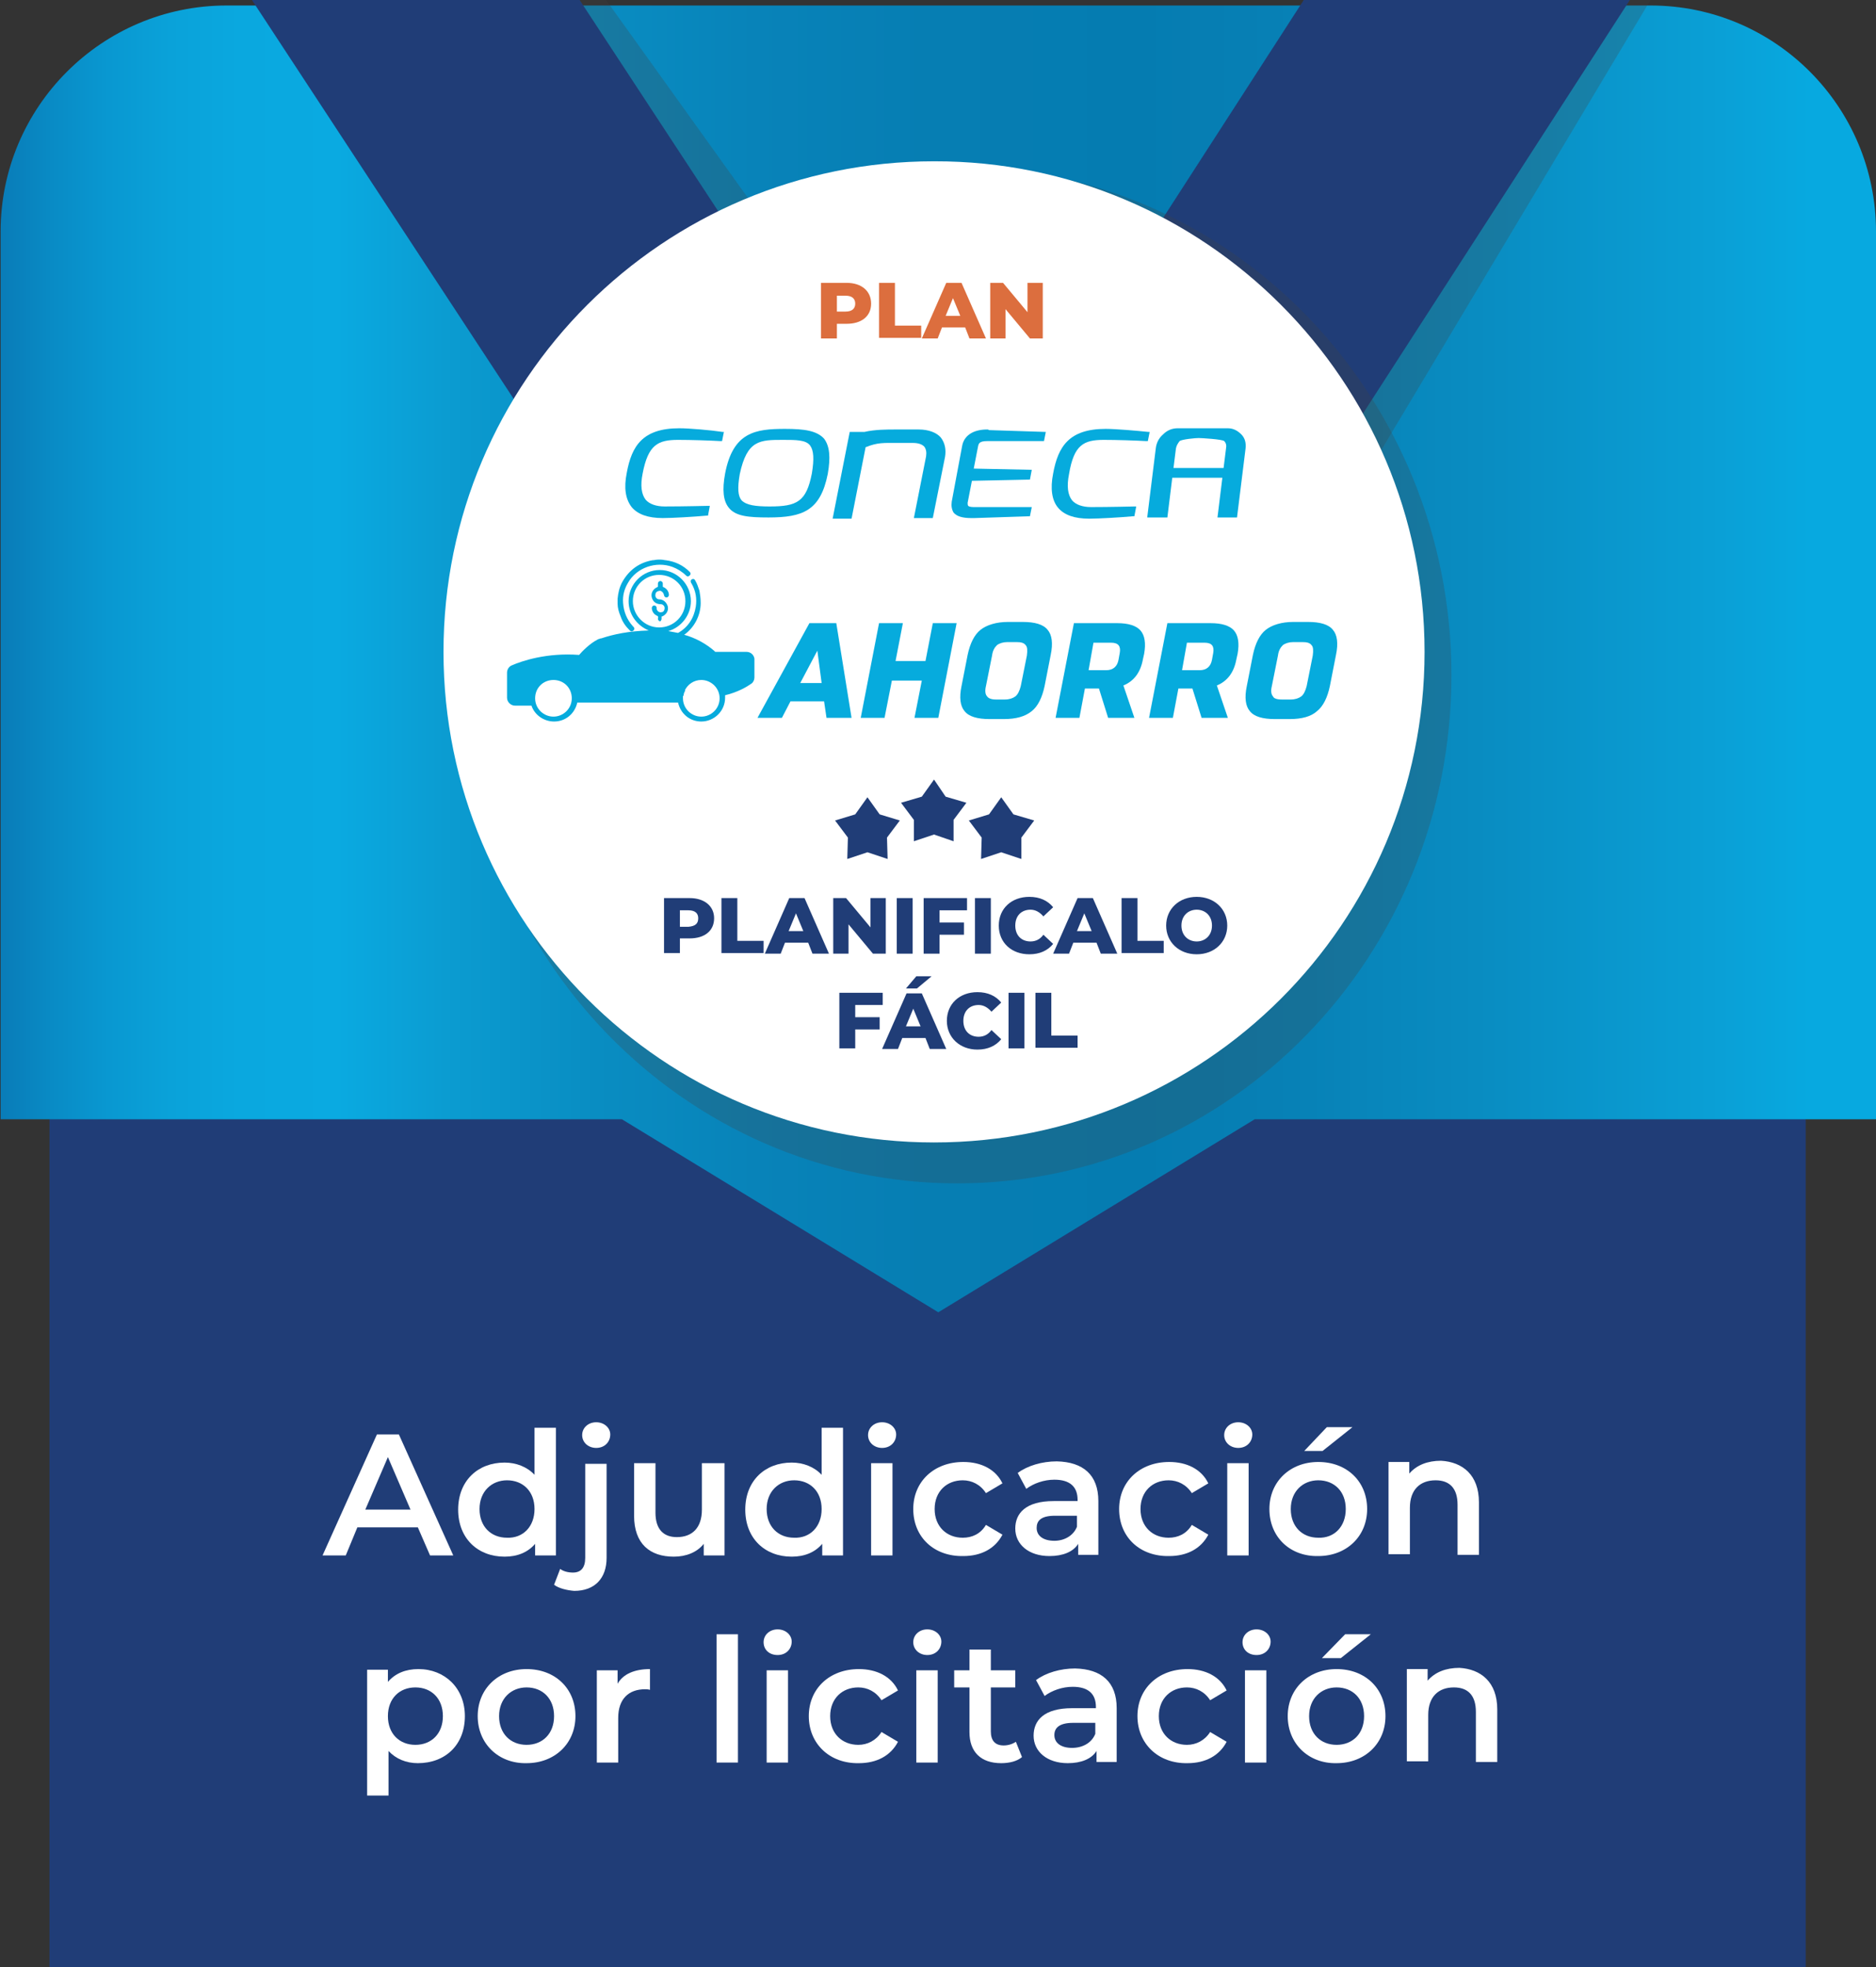 <?xml version="1.0" encoding="UTF-8"?> <svg xmlns="http://www.w3.org/2000/svg" xmlns:xlink="http://www.w3.org/1999/xlink" version="1.1" id="Layer_1" x="0px" y="0px" width="307.1px" height="322px" viewBox="0 0 307.1 322" style="enable-background:new 0 0 307.1 322;" xml:space="preserve"><rect x="0" y="0" width="307.1" height="322" fill="#333333" stroke="none"/> <style type="text/css"> .st0{fill:#203D77;} .st1{fill:#FFFFFF;} .st2{fill:url(#SVGID_1_);} .st3{clip-path:url(#SVGID_00000166675692373076106970000000522590139367007161_);} .st4{opacity:0.25;fill:#424143;} .st5{fill:#DC6E3E;} .st6{fill:#06ABDD;} </style> <rect x="8.1" y="181.8" class="st0" width="287.5" height="140.2"></rect> <g> <path class="st1" d="M68.4,250h-9.9l-1.9,4.6h-3.8l8.9-19.8h3.6l8.9,19.8h-3.8L68.4,250z M67.2,247.1l-3.7-8.6l-3.7,8.6H67.2z"></path> <path class="st1" d="M91,233.6v21h-3.4v-1.9c-1.2,1.4-2.9,2.1-5,2.1c-4.4,0-7.6-3-7.6-7.7c0-4.7,3.2-7.7,7.6-7.7 c1.9,0,3.7,0.7,4.9,2v-7.7H91z M87.5,247c0-2.9-1.9-4.7-4.5-4.7c-2.5,0-4.5,1.8-4.5,4.7s1.9,4.7,4.5,4.7 C85.6,251.8,87.5,249.9,87.5,247z"></path> <path class="st1" d="M90.7,259.4l1-2.6c0.5,0.4,1.3,0.6,2.1,0.6c1.3,0,2-0.8,2-2.4v-15.4h3.5v15.4c0,3.3-1.9,5.4-5.3,5.4 C92.8,260.3,91.5,260,90.7,259.4z M95.3,234.9c0-1.2,1-2.1,2.3-2.1c1.3,0,2.3,0.9,2.3,2c0,1.2-0.9,2.2-2.3,2.2 C96.3,237,95.3,236.1,95.3,234.9z"></path> <path class="st1" d="M118.6,239.5v15.1h-3.4v-1.9c-1.1,1.4-2.9,2.1-4.9,2.1c-3.9,0-6.5-2.1-6.5-6.7v-8.6h3.5v8.1c0,2.7,1.3,4,3.5,4 c2.5,0,4.1-1.5,4.1-4.5v-7.6H118.6z"></path> <path class="st1" d="M138,233.6v21h-3.4v-1.9c-1.2,1.4-2.9,2.1-5,2.1c-4.4,0-7.6-3-7.6-7.7c0-4.7,3.2-7.7,7.6-7.7 c1.9,0,3.7,0.7,4.9,2v-7.7H138z M134.5,247c0-2.9-1.9-4.7-4.5-4.7c-2.5,0-4.5,1.8-4.5,4.7s1.9,4.7,4.5,4.7 C132.6,251.8,134.5,249.9,134.5,247z"></path> <path class="st1" d="M142.1,234.9c0-1.2,1-2.1,2.3-2.1c1.3,0,2.3,0.9,2.3,2c0,1.2-0.9,2.2-2.3,2.2 C143.1,237,142.1,236.1,142.1,234.9z M142.6,239.5h3.5v15.1h-3.5V239.5z"></path> <path class="st1" d="M149.5,247c0-4.5,3.4-7.7,8.2-7.7c2.9,0,5.3,1.2,6.4,3.5l-2.7,1.6c-0.9-1.4-2.3-2.1-3.8-2.1 c-2.6,0-4.6,1.8-4.6,4.7c0,2.9,2,4.7,4.6,4.7c1.5,0,2.9-0.6,3.8-2.1l2.7,1.6c-1.2,2.3-3.5,3.5-6.4,3.5 C152.9,254.8,149.5,251.6,149.5,247z"></path> <path class="st1" d="M179.8,245.7v8.8h-3.3v-1.8c-0.8,1.3-2.5,2-4.7,2c-3.4,0-5.6-1.9-5.6-4.5c0-2.5,1.7-4.5,6.3-4.5h3.9v-0.2 c0-2.1-1.2-3.3-3.8-3.3c-1.7,0-3.4,0.6-4.6,1.5l-1.4-2.6c1.6-1.2,4-1.9,6.4-1.9C177.3,239.3,179.8,241.4,179.8,245.7z M176.3,249.9 v-1.8h-3.6c-2.4,0-3,0.9-3,2c0,1.3,1.1,2.1,2.9,2.1C174.2,252.2,175.7,251.4,176.3,249.9z"></path> <path class="st1" d="M183.2,247c0-4.5,3.4-7.7,8.2-7.7c2.9,0,5.3,1.2,6.4,3.5l-2.7,1.6c-0.9-1.4-2.3-2.1-3.8-2.1 c-2.6,0-4.6,1.8-4.6,4.7c0,2.9,2,4.7,4.6,4.7c1.5,0,2.9-0.6,3.8-2.1l2.7,1.6c-1.2,2.3-3.5,3.5-6.4,3.5 C186.6,254.8,183.2,251.6,183.2,247z"></path> <path class="st1" d="M200.4,234.9c0-1.2,1-2.1,2.3-2.1s2.3,0.9,2.3,2c0,1.2-0.9,2.2-2.3,2.2C201.4,237,200.4,236.1,200.4,234.9z M200.9,239.5h3.5v15.1h-3.5V239.5z"></path> <path class="st1" d="M207.8,247c0-4.5,3.4-7.7,8-7.7c4.7,0,8,3.2,8,7.7s-3.4,7.7-8,7.7C211.2,254.8,207.8,251.6,207.8,247z M220.3,247c0-2.9-1.9-4.7-4.5-4.7c-2.5,0-4.5,1.8-4.5,4.7s1.9,4.7,4.5,4.7C218.4,251.8,220.3,249.9,220.3,247z M217.2,233.6h4.2 l-4.9,3.9h-3L217.2,233.6z"></path> <path class="st1" d="M242.1,245.9v8.6h-3.5v-8.2c0-2.7-1.3-4-3.6-4c-2.5,0-4.2,1.5-4.2,4.5v7.6h-3.5v-15.1h3.4v1.9 c1.2-1.4,3-2.1,5.2-2.1C239.4,239.3,242.1,241.4,242.1,245.9z"></path> <path class="st1" d="M76.1,280.9c0,4.7-3.2,7.7-7.7,7.7c-1.9,0-3.6-0.7-4.8-2v7.3h-3.5v-20.6h3.4v2c1.2-1.4,2.9-2.1,5-2.1 C72.8,273.2,76.1,276.3,76.1,280.9z M72.5,280.9c0-2.9-1.9-4.7-4.5-4.7s-4.5,1.8-4.5,4.7s1.9,4.7,4.5,4.7S72.5,283.8,72.5,280.9z"></path> <path class="st1" d="M78.2,280.9c0-4.5,3.4-7.7,8-7.7c4.7,0,8,3.2,8,7.7c0,4.5-3.4,7.7-8,7.7C81.6,288.7,78.2,285.4,78.2,280.9z M90.7,280.9c0-2.9-1.9-4.7-4.5-4.7c-2.5,0-4.5,1.8-4.5,4.7s1.9,4.7,4.5,4.7C88.8,285.6,90.7,283.8,90.7,280.9z"></path> <path class="st1" d="M106.4,273.2v3.4c-0.3-0.1-0.6-0.1-0.8-0.1c-2.7,0-4.4,1.6-4.4,4.7v7.3h-3.5v-15.1h3.4v2.2 C102,274,103.9,273.2,106.4,273.2z"></path> <path class="st1" d="M117.3,267.5h3.5v21h-3.5V267.5z"></path> <path class="st1" d="M125,268.8c0-1.2,1-2.1,2.3-2.1c1.3,0,2.3,0.9,2.3,2c0,1.2-0.9,2.2-2.3,2.2C125.9,270.9,125,270,125,268.8z M125.5,273.4h3.5v15.1h-3.5V273.4z"></path> <path class="st1" d="M132.4,280.9c0-4.5,3.4-7.7,8.2-7.7c2.9,0,5.3,1.2,6.4,3.5l-2.7,1.6c-0.9-1.4-2.3-2.1-3.8-2.1 c-2.6,0-4.6,1.8-4.6,4.7c0,2.9,2,4.7,4.6,4.7c1.5,0,2.9-0.7,3.8-2.1l2.7,1.6c-1.2,2.3-3.5,3.5-6.4,3.5 C135.8,288.7,132.4,285.4,132.4,280.9z"></path> <path class="st1" d="M149.5,268.8c0-1.2,1-2.1,2.3-2.1c1.3,0,2.3,0.9,2.3,2c0,1.2-0.9,2.2-2.3,2.2 C150.5,270.9,149.5,270,149.5,268.8z M150,273.4h3.5v15.1H150V273.4z"></path> <path class="st1" d="M167.3,287.6c-0.8,0.7-2.1,1-3.4,1c-3.3,0-5.2-1.8-5.2-5.1v-7.3h-2.5v-2.8h2.5v-3.4h3.5v3.4h4v2.8h-4v7.2 c0,1.5,0.7,2.3,2.1,2.3c0.7,0,1.4-0.2,2-0.6L167.3,287.6z"></path> <path class="st1" d="M182.8,279.6v8.8h-3.3v-1.8c-0.8,1.3-2.5,2-4.7,2c-3.4,0-5.6-1.9-5.6-4.5c0-2.5,1.7-4.5,6.3-4.5h3.9v-0.2 c0-2.1-1.2-3.3-3.8-3.3c-1.7,0-3.4,0.6-4.6,1.5l-1.4-2.6c1.6-1.2,4-1.9,6.4-1.9C180.3,273.2,182.8,275.3,182.8,279.6z M179.3,283.8 V282h-3.6c-2.4,0-3.1,0.9-3.1,2c0,1.3,1.1,2.1,2.9,2.1C177.2,286.1,178.7,285.3,179.3,283.8z"></path> <path class="st1" d="M186.2,280.9c0-4.5,3.4-7.7,8.2-7.7c2.9,0,5.3,1.2,6.4,3.5l-2.7,1.6c-0.9-1.4-2.3-2.1-3.8-2.1 c-2.6,0-4.6,1.8-4.6,4.7c0,2.9,2,4.7,4.6,4.7c1.5,0,2.9-0.7,3.8-2.1l2.7,1.6c-1.2,2.3-3.5,3.5-6.4,3.5 C189.6,288.7,186.2,285.4,186.2,280.9z"></path> <path class="st1" d="M203.4,268.8c0-1.2,1-2.1,2.3-2.1c1.3,0,2.3,0.9,2.3,2c0,1.2-0.9,2.2-2.3,2.2 C204.3,270.9,203.4,270,203.4,268.8z M203.8,273.4h3.5v15.1h-3.5V273.4z"></path> <path class="st1" d="M210.8,280.9c0-4.5,3.4-7.7,8-7.7c4.7,0,8,3.2,8,7.7c0,4.5-3.4,7.7-8,7.7C214.2,288.7,210.8,285.4,210.8,280.9 z M223.3,280.9c0-2.9-1.9-4.7-4.5-4.7c-2.5,0-4.5,1.8-4.5,4.7s1.9,4.7,4.5,4.7C221.4,285.6,223.3,283.8,223.3,280.9z M220.2,267.5 h4.2l-4.9,3.9h-3.1L220.2,267.5z"></path> <path class="st1" d="M245.1,279.8v8.6h-3.5v-8.2c0-2.7-1.3-4-3.6-4c-2.5,0-4.2,1.5-4.2,4.5v7.6h-3.5v-15.1h3.4v1.9 c1.2-1.4,3-2.1,5.2-2.1C242.4,273.2,245.1,275.3,245.1,279.8z"></path> </g> <g> <linearGradient id="SVGID_1_" gradientUnits="userSpaceOnUse" x1="0.131" y1="107.878" x2="307.135" y2="107.878"> <stop offset="0" style="stop-color:#097CB8"></stop> <stop offset="2.724729e-02" style="stop-color:#098BC5"></stop> <stop offset="5.752530e-02" style="stop-color:#0998D1"></stop> <stop offset="9.053286e-02" style="stop-color:#0AA2D9"></stop> <stop offset="0.128" style="stop-color:#0AA8DF"></stop> <stop offset="0.179" style="stop-color:#0AAAE1"></stop> <stop offset="0.237" style="stop-color:#0B9CD1"></stop> <stop offset="0.317" style="stop-color:#098DC2"></stop> <stop offset="0.402" style="stop-color:#0883B9"></stop> <stop offset="0.494" style="stop-color:#067EB3"></stop> <stop offset="0.607" style="stop-color:#057CB1"></stop> <stop offset="0.679" style="stop-color:#0780B5"></stop> <stop offset="0.787" style="stop-color:#098CC1"></stop> <stop offset="0.917" style="stop-color:#0AA0D6"></stop> <stop offset="0.965" style="stop-color:#07A9E0"></stop> </linearGradient> <path class="st2" d="M270.2,0.9H37.1C16.7,0.9,0.1,17.5,0.1,37.9v145.3h101.7l51.8,31.6l51.8-31.6h101.7V37.9 C307.1,17.5,290.6,0.9,270.2,0.9z"></path> <g> <defs> <path id="SVGID_00000122711412398356751570000003451151532884115382_" d="M270.7,0H37.1C16.7,0,0.1,16.5,0.1,36.9L0,183.5 l100.9-0.3l51.8,31.6l51.8-31.6h101.7l0.6-150.8C306.8,12,291.1,0,270.7,0z"></path> </defs> <clipPath id="SVGID_00000142175335124337811970000004131430835913176480_"> <use xlink:href="#SVGID_00000122711412398356751570000003451151532884115382_" style="overflow:visible;"></use> </clipPath> <g style="clip-path:url(#SVGID_00000142175335124337811970000004131430835913176480_);"> <g> <path class="st4" d="M301.6-52.5L223.7,77.7L186,53.4l80.1-124.1L301.6-52.5z M12.5-46.4L92.3,75.2l43.4-24.3L48.1-71.3 L12.5-46.4z"></path> <path class="st0" d="M299.4-50.5L219.3,73.6l-37.7-24.3l80.1-124.1L299.4-50.5z M8.1-50.5L87.9,71.1l37.7-24.3L45.8-74.8 L8.1-50.5z"></path> </g> <g> <path class="st4" d="M237.6,110.5c0,46-36.2,83.2-80.9,83.2c-44.7,0-80.9-37.3-80.9-83.2c0-46,36.2-83.2,80.9-83.2 C201.4,27.3,237.6,64.6,237.6,110.5z"></path> <path class="st1" d="M233.2,106.7c0,44.4-36,80.3-80.3,80.3c-44.4,0-80.3-36-80.3-80.3c0-44.4,36-80.3,80.3-80.3 C197.2,26.3,233.2,62.3,233.2,106.7z"></path> </g> </g> </g> <g> <path class="st5" d="M142.6,49.7c0,2.1-1.6,3.3-4,3.3H137v2.4h-2.6v-9.1h4.2C141,46.3,142.6,47.6,142.6,49.7z M140,49.7 c0-0.8-0.5-1.3-1.6-1.3H137V51h1.4C139.5,51,140,50.5,140,49.7z"></path> <path class="st5" d="M143.9,46.3h2.6v7h4.3v2h-6.9V46.3z"></path> <path class="st5" d="M158,53.6h-3.8l-0.7,1.8h-2.6l4-9.1h2.5l4,9.1h-2.7L158,53.6z M157.2,51.7l-1.2-2.9l-1.2,2.9H157.2z"></path> <path class="st5" d="M170.7,46.3v9.1h-2.1l-4-4.8v4.8h-2.5v-9.1h2.1l4,4.8v-4.8H170.7z"></path> </g> <g> <path class="st0" d="M116.9,150.3c0,2.1-1.6,3.3-4,3.3h-1.6v2.4h-2.6V147h4.2C115.3,147,116.9,148.3,116.9,150.3z M114.3,150.3 c0-0.8-0.5-1.3-1.6-1.3h-1.4v2.7h1.4C113.8,151.6,114.3,151.2,114.3,150.3z"></path> <path class="st0" d="M118.1,147h2.6v7h4.3v2h-6.9V147z"></path> <path class="st0" d="M132.3,154.3h-3.8l-0.7,1.8h-2.6l4-9.1h2.5l4,9.1H133L132.3,154.3z M131.5,152.4l-1.2-2.9l-1.2,2.9H131.5z"></path> <path class="st0" d="M145,147v9.1h-2.1l-4-4.8v4.8h-2.5V147h2.1l4,4.8V147H145z"></path> <path class="st0" d="M146.8,147h2.6v9.1h-2.6V147z"></path> <path class="st0" d="M153.8,149v2h4v2h-4v3.1h-2.6V147h7.1v2H153.8z"></path> <path class="st0" d="M159.6,147h2.6v9.1h-2.6V147z"></path> <path class="st0" d="M163.5,151.5c0-2.8,2.1-4.7,5-4.7c1.7,0,3,0.6,3.9,1.7l-1.6,1.5c-0.6-0.7-1.3-1.1-2.1-1.1 c-1.5,0-2.5,1-2.5,2.6s1,2.6,2.5,2.6c0.9,0,1.6-0.4,2.1-1.1l1.6,1.5c-0.9,1.1-2.2,1.7-3.9,1.7 C165.6,156.2,163.5,154.3,163.5,151.5z"></path> <path class="st0" d="M179.5,154.3h-3.8l-0.7,1.8h-2.6l4-9.1h2.5l4,9.1h-2.7L179.5,154.3z M178.7,152.4l-1.2-2.9l-1.2,2.9H178.7z"></path> <path class="st0" d="M183.6,147h2.6v7h4.3v2h-6.9V147z"></path> <path class="st0" d="M190.9,151.5c0-2.7,2.1-4.7,5-4.7s5,2,5,4.7c0,2.7-2.1,4.7-5,4.7S190.9,154.2,190.9,151.5z M198.4,151.5 c0-1.6-1.1-2.6-2.5-2.6s-2.5,1-2.5,2.6c0,1.6,1.1,2.6,2.5,2.6S198.4,153.1,198.4,151.5z"></path> <path class="st0" d="M140,164.5v2h4v2h-4v3.1h-2.6v-9.1h7.1v2H140z"></path> <path class="st0" d="M151.5,169.9h-3.8l-0.7,1.8h-2.6l4-9.1h2.5l4,9.1h-2.7L151.5,169.9z M150.1,161.8h-1.8l1.7-2h2.5L150.1,161.8 z M150.7,168l-1.2-2.9l-1.2,2.9H150.7z"></path> <path class="st0" d="M155,167.1c0-2.8,2.1-4.7,5-4.7c1.7,0,3,0.6,3.9,1.7l-1.6,1.5c-0.6-0.7-1.3-1.1-2.1-1.1c-1.5,0-2.5,1-2.5,2.6 s1,2.6,2.5,2.6c0.9,0,1.6-0.4,2.1-1.1l1.6,1.5c-0.9,1.1-2.2,1.7-3.9,1.7C157.1,171.8,155,169.8,155,167.1z"></path> <path class="st0" d="M165.1,162.5h2.6v9.1h-2.6V162.5z"></path> <path class="st0" d="M169.5,162.5h2.6v7h4.3v2h-6.9V162.5z"></path> </g> <g> <polygon class="st0" points="142,130.5 144,133.3 147.3,134.3 145.2,137.1 145.3,140.6 142,139.5 138.7,140.6 138.8,137.1 136.7,134.3 140,133.3 "></polygon> <polygon class="st0" points="163.9,130.5 165.9,133.3 169.3,134.3 167.2,137.1 167.2,140.6 163.9,139.5 160.6,140.6 160.7,137.1 158.6,134.3 161.9,133.3 "></polygon> <polygon class="st0" points="152.9,127.6 154.8,130.4 158.2,131.4 156.1,134.2 156.1,137.7 152.9,136.6 149.6,137.7 149.6,134.2 147.5,131.4 150.9,130.4 "></polygon> </g> <g> <path class="st6" d="M111.2,70.1c-6,0-7.8,2.9-8.6,7.3c-0.5,2.5-0.2,4.3,0.8,5.6c1,1.2,2.7,1.8,5.1,1.8c1.5,0,5-0.2,7.2-0.4l0.2,0 l0.3-1.6l-0.3,0c0,0-4.1,0.1-7.1,0.1c-1.4,0-2.5-0.4-3.1-1.1c-0.7-0.9-0.9-2.3-0.5-4.3c0.9-4.7,2.5-5.5,5.8-5.5 c2.1,0,5.2,0.1,6.9,0.2l0.3,0l0.3-1.5l-0.2,0C116.3,70.4,112.8,70.1,111.2,70.1"></path> <path class="st6" d="M128.5,70.2c-4.8,0-8.5,0.5-9.8,7.3c-0.5,2.7-0.3,4.5,0.6,5.6c1.1,1.4,3.2,1.6,6.5,1.6c5.6,0,8.5-1.1,9.7-7.1 c0.5-2.8,0.3-4.6-0.6-5.8C133.7,70.5,131.7,70.2,128.5,70.2 M128.2,72c2.1,0,3.7,0,4.4,0.9c0.6,0.8,0.7,2.2,0.3,4.6 c-0.9,4.6-2.4,5.4-6.9,5.4c-2.3,0-3.8-0.2-4.6-1c-0.6-0.7-0.7-2-0.3-4.3C122.3,72,124.4,72,128.2,72"></path> <path class="st6" d="M161.6,70.3c-2.3,0-3.8,1-4.1,2.7l-1.7,9.1c-0.1,0.7,0,1.3,0.3,1.8c0.5,0.6,1.4,0.9,2.9,0.9 c0.2,0,0.3,0,0.5,0l9.1-0.3l0.3-1.5h-9.2c-0.5,0-1,0-1.2-0.2c-0.1-0.1-0.1-0.3-0.1-0.5l0.7-3.6l9.5-0.2l0.3-1.6l-9.5-0.2l0.7-3.6 c0.1-0.5,0.2-0.9,1.5-0.9h9.3l0.3-1.5l-9.3-0.3C161.8,70.3,161.7,70.3,161.6,70.3"></path> <path class="st6" d="M180.7,72c2.1,0,5.2,0.1,6.9,0.2l0.3,0l0.3-1.5l-0.2,0c-1.9-0.2-5.4-0.5-7-0.5c-6,0-7.8,2.9-8.6,7.3 c-0.5,2.5-0.2,4.4,0.8,5.6c1,1.2,2.7,1.8,5.1,1.8c1.5,0,5.1-0.2,7.2-0.4l0.2,0l0.3-1.6l-0.3,0c0,0-4.1,0.1-7.1,0.1 c-1.4,0-2.5-0.4-3.1-1.1c-0.7-0.9-0.9-2.3-0.5-4.3C175.8,72.8,177.4,72,180.7,72"></path> <path class="st6" d="M203.2,71.1c-0.6-0.6-1.3-1-2.2-1h-8.2c-0.9,0-1.7,0.3-2.4,1c-0.7,0.6-1.1,1.4-1.2,2.3l-1.4,11.3h3.3l0.8-6.5 h8.2l-0.8,6.5h3.2l1.4-11.3C204,72.5,203.8,71.7,203.2,71.1 M200.3,76.6h-8.2l0.4-3.2c0.1-0.5,0.3-0.8,0.6-1.2 c0.4-0.3,2.6-0.5,3.1-0.5c0.5,0,3.9,0.2,4.2,0.5c0.3,0.3,0.4,0.7,0.3,1.2L200.3,76.6z"></path> <path class="st6" d="M150.4,70.3c-0.5,0-1.1,0-1.7,0c-0.7,0-1.4,0-2.2,0c-1.3,0-3.3,0-5,0.4l-0.7,0h-1.7l-2.8,14.2h3.1l2.3-11.7 c2-0.8,2.9-0.7,5.4-0.7c0.7,0,1.4,0,2.3,0c0.9,0,1.5,0.2,1.9,0.6c0.3,0.4,0.4,0.9,0.3,1.6l-2,10.1h3.1l2-10c0.2-1.2,0-2.3-0.7-3.2 C153.3,70.8,152,70.3,150.4,70.3"></path> </g> <g> <g> <path class="st6" d="M135.3,117.5l-0.4-2.7h-5.5l-1.4,2.7H124l8.5-15.5h4.4l2.5,15.5H135.3z M133.8,106.5l-2.8,5.3h3.5 L133.8,106.5z"></path> <polygon class="st6" points="144.8,117.5 140.9,117.5 143.9,102 147.8,102 146.6,108.2 151.5,108.2 152.7,102 156.6,102 153.6,117.5 149.7,117.5 150.9,111.4 146,111.4 "></polygon> <path class="st6" d="M164.3,117.7H162c-2,0-3.4-0.4-4.1-1.3c-0.7-0.8-0.9-2.2-0.5-4.1l1-5.1c0.4-1.9,1.1-3.3,2.1-4.1 c1-0.8,2.6-1.3,4.5-1.3h2.4c2,0,3.4,0.4,4.1,1.3c0.7,0.8,0.9,2.2,0.5,4.1l-1,5.1c-0.4,1.9-1.1,3.3-2.1,4.1 C167.8,117.3,166.3,117.7,164.3,117.7 M163,114.5h1.5c0.7,0,1.3-0.2,1.7-0.5c0.4-0.3,0.7-0.9,0.9-1.7l1-5 c0.1-0.8,0.1-1.4-0.2-1.7c-0.3-0.4-0.8-0.5-1.5-0.5h-1.5c-0.7,0-1.3,0.2-1.7,0.5c-0.4,0.4-0.7,0.9-0.8,1.7l-1,5 c-0.2,0.8-0.1,1.4,0.2,1.7C161.8,114.3,162.3,114.5,163,114.5"></path> <path class="st6" d="M177.6,112.7l-0.9,4.8h-3.9l3-15.5h7.1c1.8,0,3.1,0.4,3.8,1.2c0.7,0.8,0.9,2.1,0.6,3.8l-0.2,0.9 c-0.4,2.2-1.5,3.6-3.2,4.3l1.8,5.3h-4.3l-1.5-4.8H177.6z M178.2,109.7h2.9c1.1,0,1.8-0.6,2-1.7l0.2-1.1c0.2-1.1-0.2-1.7-1.4-1.7 h-2.9L178.2,109.7z"></path> <path class="st6" d="M192.9,112.7l-0.9,4.8h-3.9l3-15.5h7.1c1.8,0,3.1,0.4,3.8,1.2c0.7,0.8,0.9,2.1,0.6,3.8l-0.2,0.9 c-0.4,2.2-1.5,3.6-3.2,4.3l1.8,5.3h-4.3l-1.5-4.8H192.9z M193.5,109.7h2.9c1.1,0,1.8-0.6,2-1.7l0.2-1.1c0.2-1.1-0.2-1.7-1.4-1.7 h-2.9L193.5,109.7z"></path> <path class="st6" d="M211.1,117.7h-2.4c-2,0-3.4-0.4-4.1-1.3c-0.7-0.8-0.9-2.2-0.5-4.1l1-5.1c0.4-1.9,1.1-3.3,2.1-4.1 c1-0.8,2.6-1.3,4.5-1.3h2.4c2,0,3.4,0.4,4.1,1.3c0.7,0.8,0.9,2.2,0.5,4.1l-1,5.1c-0.4,1.9-1.1,3.3-2.1,4.1 C214.6,117.3,213.1,117.7,211.1,117.7 M209.8,114.5h1.5c0.7,0,1.3-0.2,1.7-0.5c0.4-0.3,0.7-0.9,0.9-1.7l1-5 c0.1-0.8,0.1-1.4-0.2-1.7c-0.3-0.4-0.8-0.5-1.5-0.5h-1.5c-0.7,0-1.3,0.2-1.7,0.5c-0.4,0.4-0.7,0.9-0.8,1.7l-1,5 c-0.2,0.8-0.1,1.4,0.2,1.7C208.5,114.3,209,114.5,209.8,114.5"></path> </g> <g> <path class="st6" d="M101.6,100.9c0.3,0.9,0.8,1.6,1.5,2.3c0.2,0.2,0.4,0.2,0.6,0c0.2-0.2,0.2-0.4,0-0.6c0,0-0.1-0.1-0.1-0.1 c-1-1.1-1.5-2.4-1.6-3.8c-0.1-1.2,0.2-2.3,0.8-3.3c1.4-2.5,4.6-3.6,7.3-2.6c0.8,0.3,1.6,0.8,2.2,1.4c0.2,0.2,0.4,0.2,0.6,0 c0.2-0.2,0.2-0.4,0-0.6c-1.1-1.1-2.4-1.7-3.9-1.9c-0.2,0-0.5-0.1-0.8-0.1c-0.2,0-0.3,0-0.5,0c-0.3,0-0.6,0.1-0.9,0.1 c-2.2,0.4-3.8,1.6-4.9,3.5c-0.5,0.9-0.7,1.8-0.8,2.8c0,0.1,0,0.1,0,0.2c0,0.2,0,0.3,0,0.5c0,0,0,0.1,0,0.1 C101.1,99.5,101.3,100.2,101.6,100.9z"></path> <path class="st6" d="M108.3,101.3c0-0.1,0-0.3,0-0.4c0,0,0.1,0,0.1,0c0.7-0.3,1.1-1,0.9-1.7c-0.2-0.6-0.7-1.1-1.4-1.1 c-0.4,0-0.7-0.4-0.6-0.8c0-0.4,0.4-0.6,0.8-0.6c0.3,0.1,0.5,0.3,0.6,0.7c0,0.2,0.2,0.4,0.4,0.4c0.2,0,0.4-0.2,0.4-0.4 c0-0.6-0.4-1.1-0.9-1.3c-0.1,0-0.1-0.1-0.1-0.2c0-0.1,0-0.2,0-0.4c0-0.2-0.2-0.4-0.4-0.4c-0.2,0-0.4,0.2-0.4,0.4 c0,0.1,0,0.2,0,0.4c0,0.1,0,0.2-0.1,0.2c-0.7,0.3-1.1,1-0.9,1.7c0.2,0.7,0.7,1.1,1.5,1.1c0.3,0,0.6,0.3,0.6,0.6 c0,0.4-0.2,0.7-0.5,0.7c-0.3,0.1-0.7-0.1-0.8-0.5c0-0.1,0-0.2,0-0.2c0-0.2-0.2-0.4-0.4-0.4c-0.2,0-0.4,0.2-0.4,0.4 c0,0.5,0.3,1,0.7,1.2c0.1,0.1,0.3,0.1,0.3,0.2c0.1,0.1,0,0.3,0,0.4c0,0.2,0.2,0.4,0.4,0.4C108.1,101.7,108.3,101.5,108.3,101.3z"></path> <path class="st6" d="M122.2,106.7h-5c-0.1,0-0.2,0-0.2-0.1l0,0c-1.5-1.3-3.2-2.2-5-2.7c1.7-1.2,2.7-3.2,2.7-5.2 c0-0.8-0.1-1.4-0.2-2c-0.2-0.6-0.4-1.2-0.7-1.7c-0.1-0.2-0.3-0.3-0.5-0.2c-0.2,0.1-0.3,0.3-0.2,0.5c0,0.1,0.1,0.2,0.1,0.2 c0.7,1.2,0.9,2.5,0.7,3.8c-0.3,1.9-1.3,3.4-2.9,4.3c-0.5-0.1-1.1-0.2-1.6-0.3c2.1-0.6,3.7-2.6,3.7-4.9c0-2.8-2.3-5.1-5.1-5.1 c-2.8,0-5.1,2.3-5.1,5.1c0,2.2,1.4,4,3.3,4.8c-3.3,0.1-5.7,0.6-7.8,1.3c0,0-0.1,0-0.1,0c0,0,0,0,0,0c-0.2,0.1-0.4,0.1-0.5,0.2 c-1.2,0.6-2.5,1.9-3,2.5c-5.3-0.4-9.4,1-11,1.7c-0.5,0.2-0.8,0.7-0.8,1.2v4.1c0,0.7,0.6,1.3,1.3,1.3h2.7c0.5,1.5,2,2.6,3.7,2.6 c1.9,0,3.4-1.3,3.8-3.1H111c0.4,1.8,1.9,3.1,3.8,3.1c2.1,0,3.9-1.7,3.9-3.9c0-0.1,0-0.3,0-0.4c2.1-0.5,3.6-1.4,4.3-1.9 c0.3-0.2,0.5-0.6,0.5-1v-3.1C123.4,107.2,122.9,106.7,122.2,106.7z M90.6,117.3c-1.6,0-3-1.3-3-3s1.3-3,3-3s3,1.3,3,3 S92.2,117.3,90.6,117.3z M103.6,98.4c0-2.4,1.9-4.3,4.3-4.3c2.4,0,4.3,1.9,4.3,4.3c0,2.4-1.9,4.3-4.3,4.3 C105.5,102.7,103.6,100.7,103.6,98.4z M114.8,117.3c-1.6,0-3-1.3-3-3c0-0.1,0-0.3,0-0.4c0,0,0,0,0.1,0c0-0.3,0.1-0.6,0.3-0.9 c0,0-0.1,0-0.1,0c0.5-1,1.5-1.7,2.7-1.7c1.6,0,3,1.3,3,3S116.4,117.3,114.8,117.3z"></path> </g> </g> </g> </svg> 